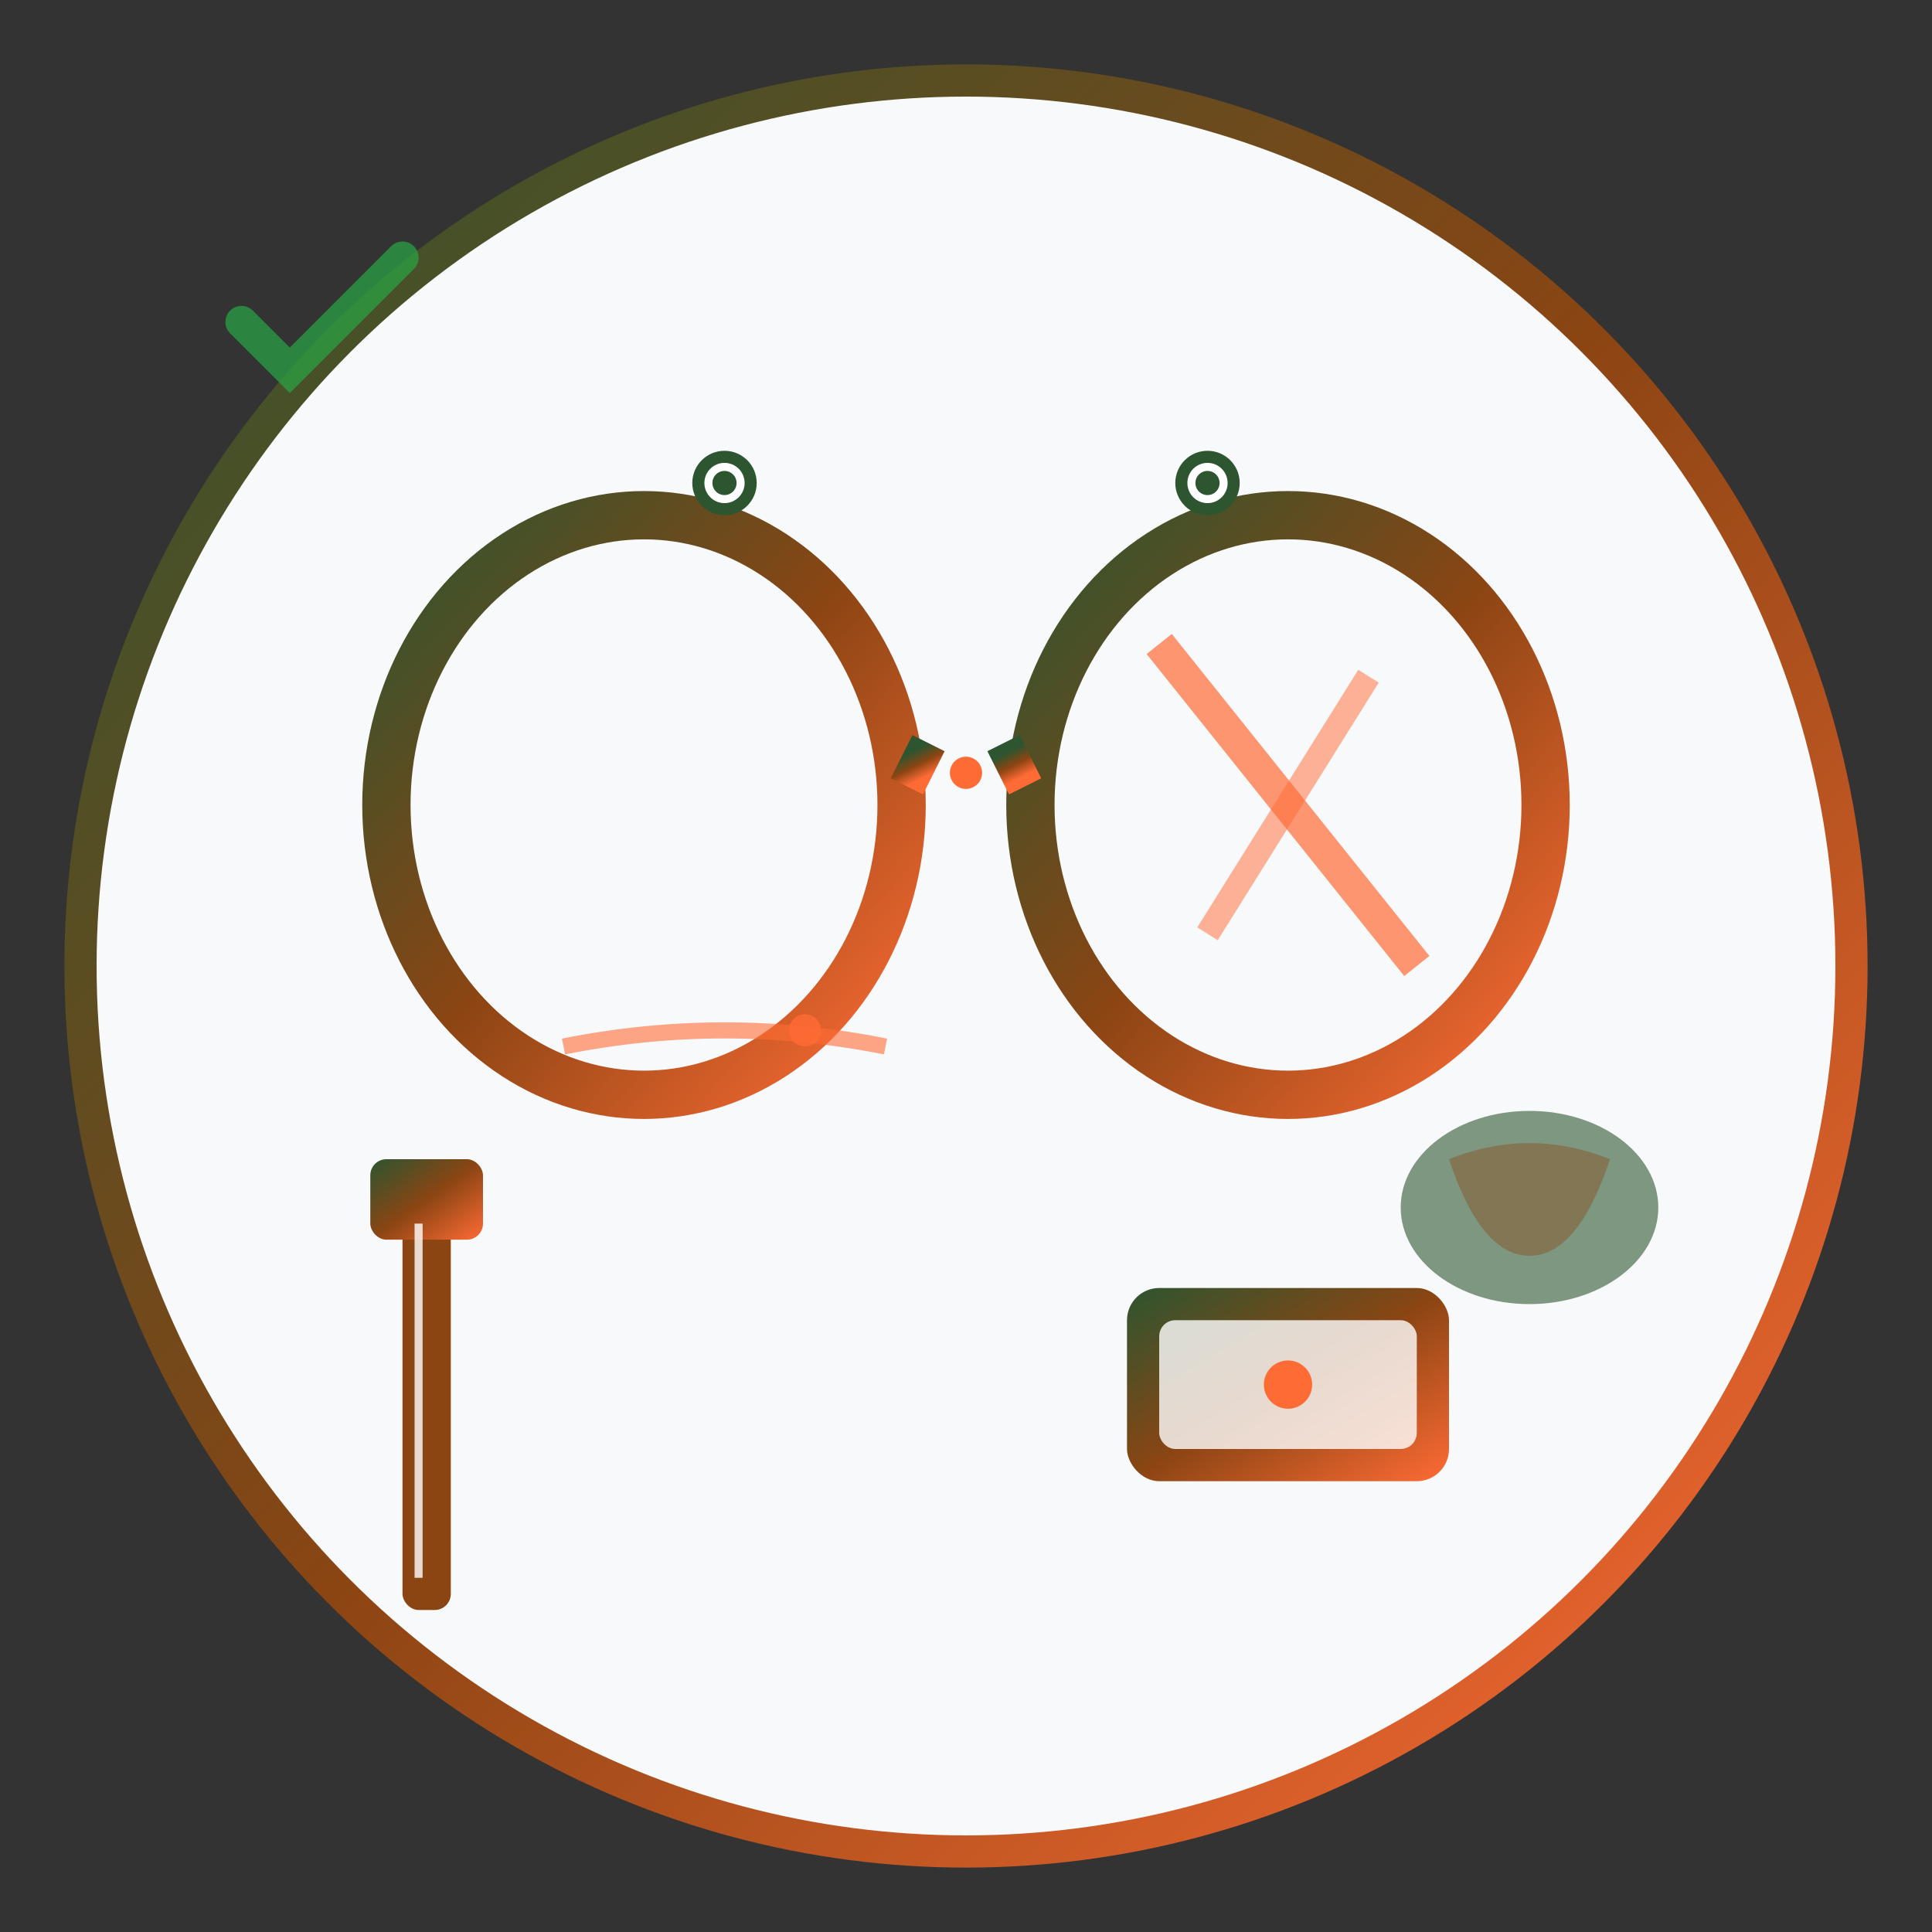 <svg viewBox="0 0 120 120" xmlns="http://www.w3.org/2000/svg">
  <rect x="0" y="0" width="120" height="120" fill="#333333" stroke="none"/>
  <defs>
    <linearGradient id="repairGrad" x1="0%" y1="0%" x2="100%" y2="100%">
      <stop offset="0%" style="stop-color:#2c5530" />
      <stop offset="50%" style="stop-color:#8b4513" />
      <stop offset="100%" style="stop-color:#ff6b35" />
    </linearGradient>
  </defs>
  
  <!-- Background circle -->
  <circle cx="60" cy="60" r="55" fill="#f8f9fa" stroke="url(#repairGrad)" stroke-width="2"/>
  
  <!-- Broken glasses frame -->
  <!-- Left lens (intact) -->
  <ellipse cx="40" cy="50" rx="16" ry="18" fill="none" stroke="url(#repairGrad)" stroke-width="3"/>
  
  <!-- Right lens (cracked) -->
  <ellipse cx="80" cy="50" rx="16" ry="18" fill="none" stroke="url(#repairGrad)" stroke-width="3"/>
  <!-- Crack in right lens -->
  <path d="M 72 40 L 88 60" stroke="#ff6b35" stroke-width="2" opacity="0.7"/>
  <path d="M 75 58 L 85 42" stroke="#ff6b35" stroke-width="1.5" opacity="0.5"/>
  
  <!-- Broken bridge -->
  <path d="M 56 47 L 58 48" stroke="url(#repairGrad)" stroke-width="3"/>
  <path d="M 62 48 L 64 47" stroke="url(#repairGrad)" stroke-width="3"/>
  <!-- Break indicator -->
  <path d="M 58.5 47.5 L 61.5 47.5" stroke="none" fill="none"/>
  <circle cx="60" cy="48" r="1" fill="#ff6b35"/>
  
  <!-- Tools for repair -->
  <!-- Screwdriver -->
  <rect x="25" y="75" width="3" height="25" fill="#8b4513" rx="1"/>
  <rect x="23" y="72" width="7" height="5" fill="url(#repairGrad)" rx="1"/>
  
  <!-- Small screws -->
  <circle cx="45" cy="30" r="2" fill="#2c5530"/>
  <circle cx="45" cy="30" r="1" fill="none" stroke="#ffffff" stroke-width="0.5"/>
  <circle cx="75" cy="30" r="2" fill="#2c5530"/>
  <circle cx="75" cy="30" r="1" fill="none" stroke="#ffffff" stroke-width="0.5"/>
  
  <!-- Repair kit box -->
  <rect x="70" y="80" width="20" height="12" fill="url(#repairGrad)" rx="2"/>
  <rect x="72" y="82" width="16" height="8" fill="#ffffff" opacity="0.8" rx="1"/>
  <circle cx="80" cy="86" r="1.5" fill="#ff6b35"/>
  
  <!-- Lens cleaning cloth -->
  <ellipse cx="95" cy="75" rx="8" ry="6" fill="#2c5530" opacity="0.6"/>
  <path d="M 90 72 Q 95 70 100 72 Q 98 78 95 78 Q 92 78 90 72" fill="#8b4513" opacity="0.4"/>
  
  <!-- Tool highlights -->
  <line x1="26" y1="76" x2="26" y2="98" stroke="#ffffff" stroke-width="0.5" opacity="0.8"/>
  
  <!-- Repair action lines -->
  <path d="M 35 65 Q 45 63 55 65" stroke="#ff6b35" stroke-width="1" fill="none" opacity="0.6"/>
  <circle cx="50" cy="64" r="1" fill="#ff6b35" opacity="0.8"/>
  
  <!-- Success indicators (small) -->
  <path d="M 15 20 L 18 23 L 25 16" stroke="#28a745" stroke-width="2" fill="none" stroke-linecap="round" opacity="0.7"/>
</svg>
